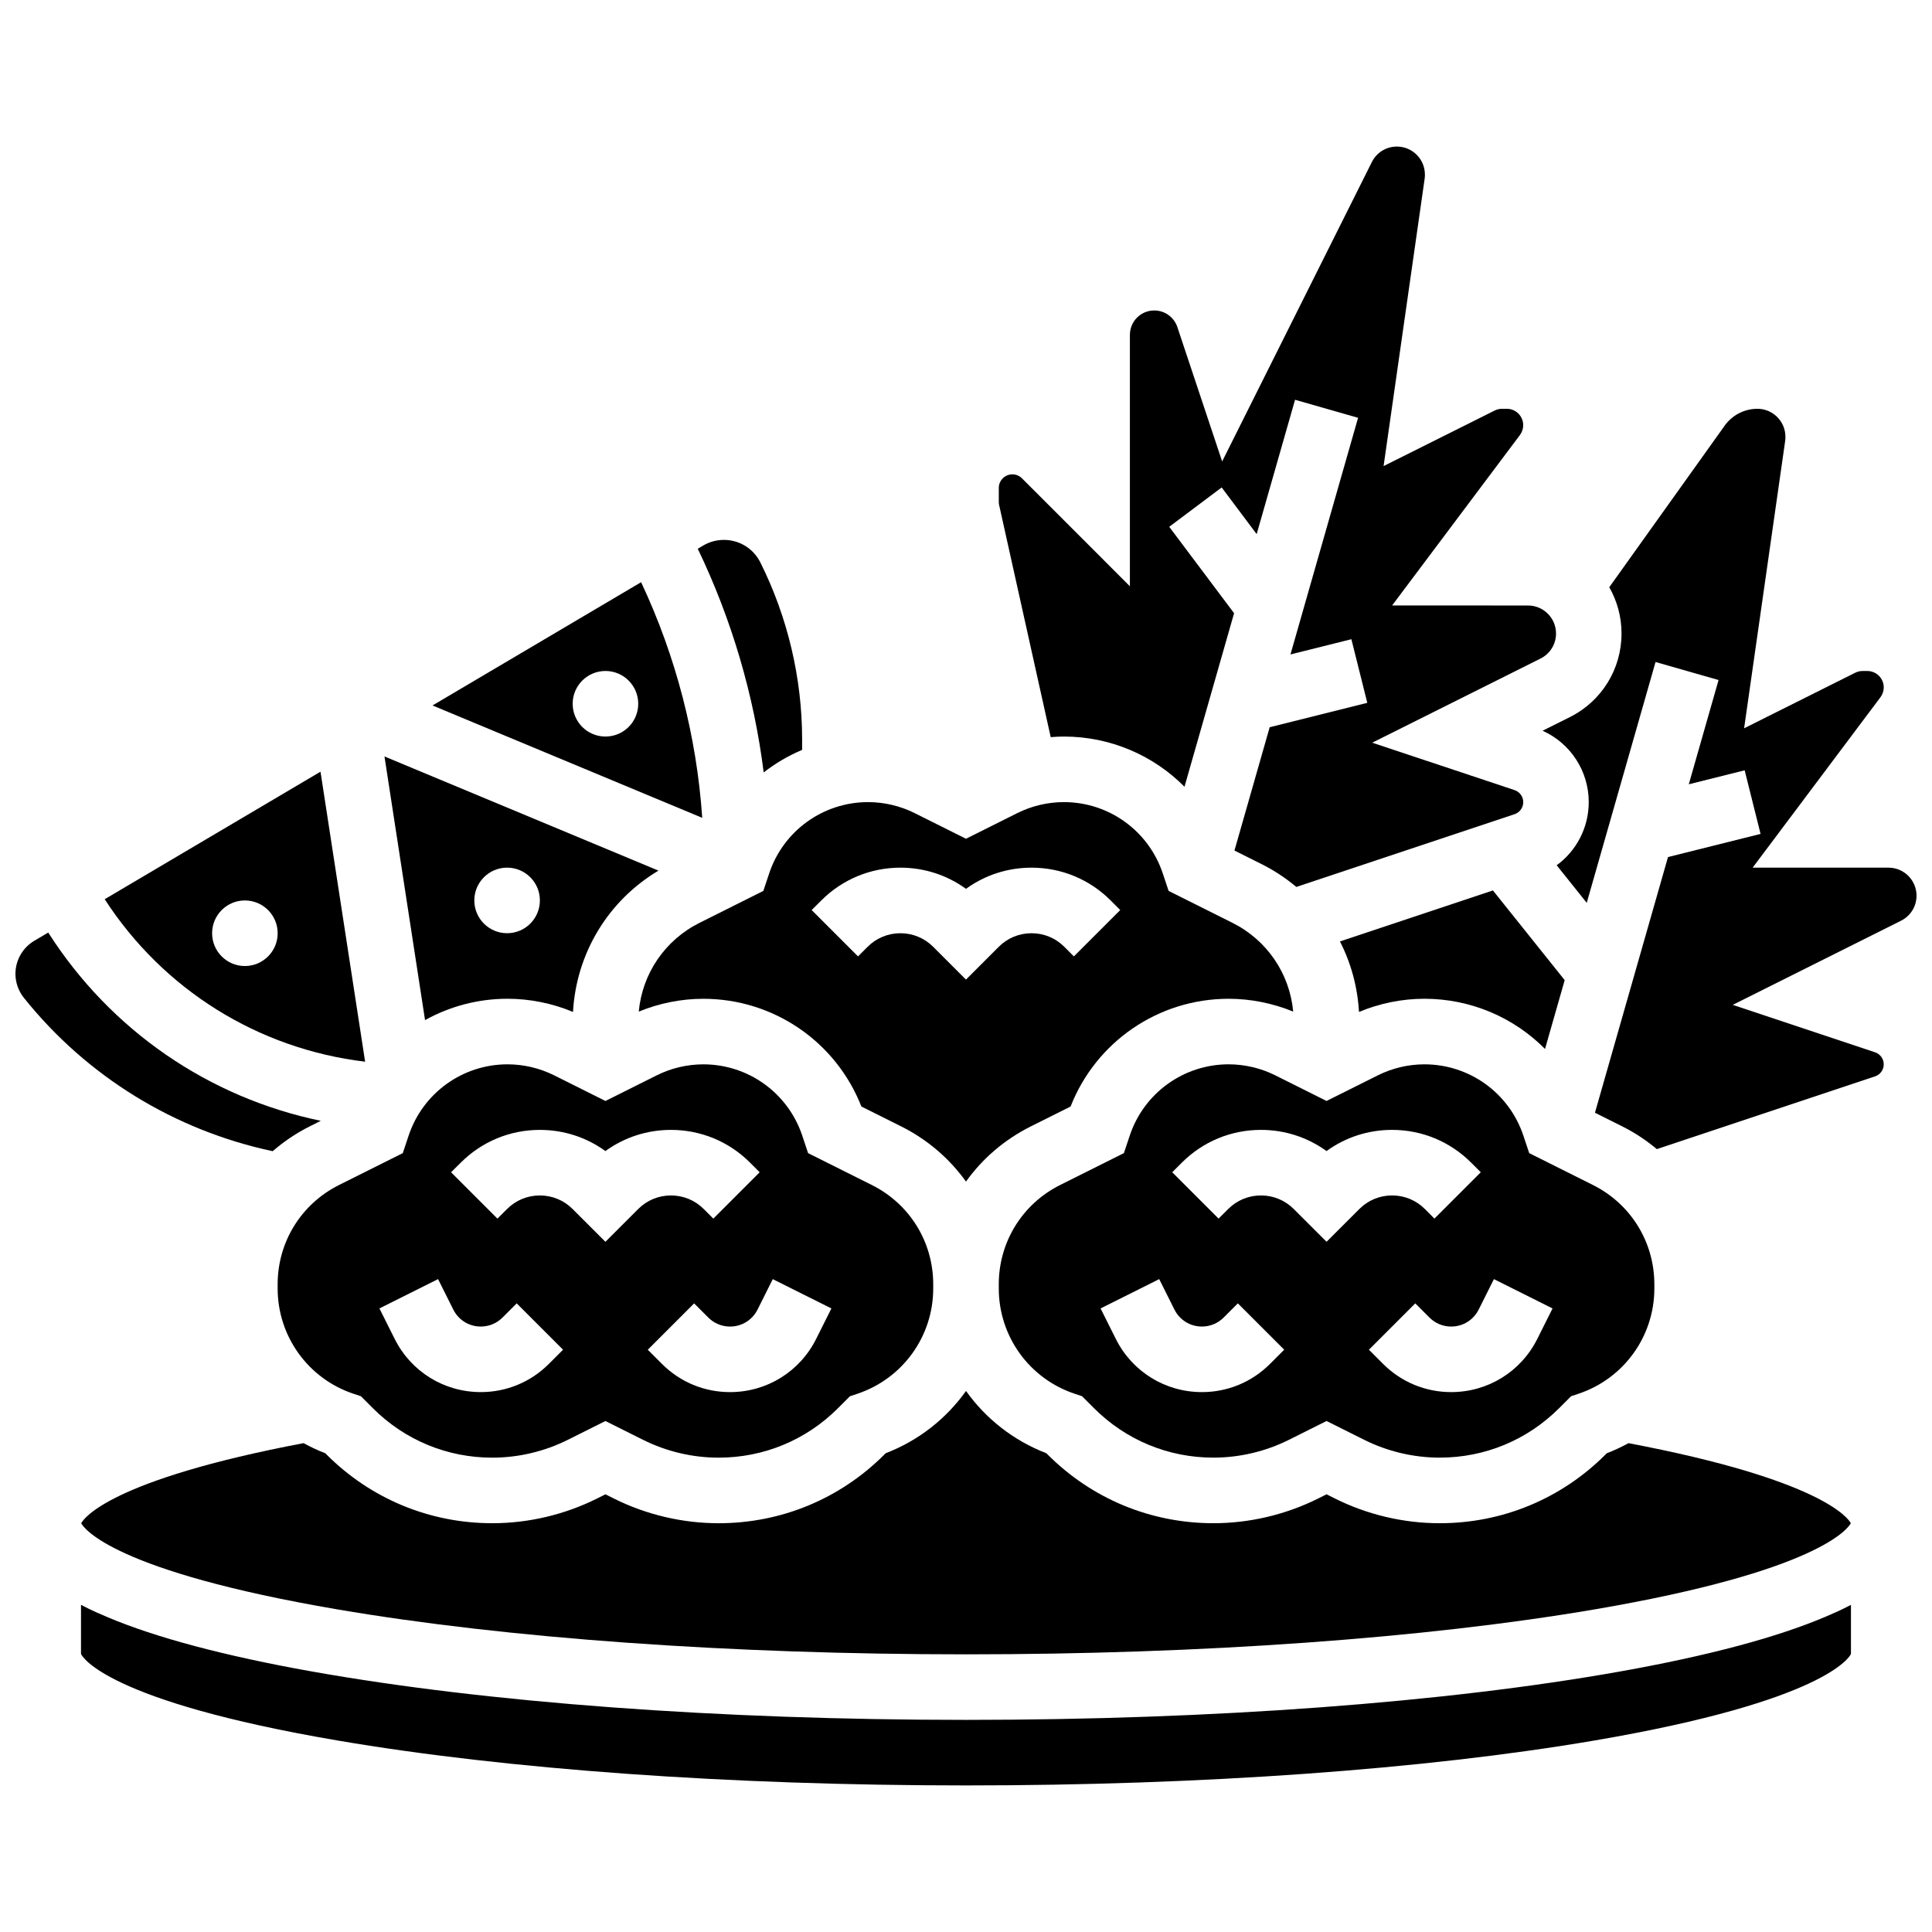 <?xml version="1.0" encoding="UTF-8"?>
<!-- Uploaded to: SVG Repo, www.svgrepo.com, Generator: SVG Repo Mixer Tools -->
<svg width="800px" height="800px" version="1.1" viewBox="144 144 512 512" xmlns="http://www.w3.org/2000/svg">
 <defs>
  <clipPath id="b">
   <path d="m148.09 391h81.906v59h-81.906z"/>
  </clipPath>
  <clipPath id="a">
   <path d="m552 252h99.902v197h-99.902z"/>
  </clipPath>
 </defs>
 <path d="m356.57 342.73v-2.789c0-16.195-3.828-32.406-11.07-46.891-1.84-3.684-5.543-5.973-9.664-5.973-1.93 0-3.832 0.52-5.496 1.504l-1.426 0.844c8.973 18.668 14.891 38.746 17.473 59.277 3.109-2.426 6.531-4.434 10.184-5.973z"/>
 <path d="m165.52 547.67c0.73 1.371 8.535 12.703 67.918 22.84 44.984 7.676 104.14 11.906 166.57 11.906s121.58-4.231 166.56-11.906c59.379-10.137 67.188-21.469 67.918-22.84-0.688-1.301-7.703-11.508-58.926-21.219-1.836 1.008-3.75 1.91-5.742 2.676l-0.352 0.352c-11.734 11.73-27.332 18.191-43.926 18.191-9.594 0-19.199-2.269-27.781-6.559l-2.207-1.105-2.207 1.102c-8.578 4.289-18.188 6.559-27.777 6.559-16.594 0-32.191-6.461-43.922-18.195l-0.352-0.352c-8.754-3.367-16.074-9.184-21.289-16.5-5.219 7.316-12.535 13.137-21.289 16.5l-0.352 0.352c-11.734 11.738-27.332 18.199-43.926 18.199-9.594 0-19.199-2.269-27.781-6.559l-2.203-1.105-2.207 1.102c-8.578 4.289-18.188 6.559-27.777 6.559-16.594 0-32.191-6.461-43.922-18.195l-0.352-0.352c-1.992-0.766-3.906-1.668-5.742-2.676-51.23 9.719-58.246 19.93-58.934 21.227z"/>
 <path d="m313.9 298.29-55.277 32.664 71.477 29.781c-1.473-21.598-6.984-42.852-16.199-62.445zm-9.449 40.902c-4.797 0-8.688-3.891-8.688-8.688 0-4.797 3.891-8.688 8.688-8.688s8.688 3.891 8.688 8.688c0 4.797-3.891 8.688-8.688 8.688z"/>
 <path d="m347.84 375.46-1.547 4.644-16.895 8.449c-9.195 4.598-15.18 13.457-16.121 23.535 5.414-2.223 11.266-3.398 17.113-3.398 18.605 0 35.152 11.379 41.883 28.547l10.539 5.269c7 3.5 12.836 8.555 17.184 14.625 4.348-6.074 10.184-11.125 17.184-14.625l10.539-5.269c6.731-17.172 23.273-28.551 41.879-28.551 5.848 0 11.699 1.176 17.113 3.398-0.938-10.082-6.926-18.938-16.121-23.535l-16.895-8.449-1.547-4.641c-3.766-11.297-14.297-18.891-26.207-18.891-4.266 0-8.539 1.008-12.355 2.918l-13.59 6.793-13.59-6.793c-3.816-1.906-8.09-2.918-12.355-2.918-11.91 0-22.445 7.594-26.211 18.891zm13.812 7.168c5.602-5.602 13.051-8.688 20.969-8.688 6.324 0 12.352 1.969 17.371 5.613 5.023-3.644 11.047-5.613 17.371-5.613 7.922 0 15.371 3.086 20.969 8.688l2.543 2.543-12.285 12.285-2.535-2.543c-2.32-2.32-5.406-3.598-8.688-3.598s-6.367 1.277-8.688 3.598l-8.688 8.688-8.688-8.688c-2.32-2.32-5.406-3.598-8.688-3.598s-6.367 1.277-8.688 3.598l-2.543 2.543-12.285-12.285z"/>
 <path d="m566.15 458.04-16.895-8.449-1.547-4.641c-3.769-11.301-14.305-18.891-26.215-18.891-4.266 0-8.539 1.008-12.355 2.918l-13.59 6.793-13.59-6.797c-3.816-1.906-8.09-2.918-12.355-2.918-11.91 0-22.441 7.594-26.207 18.891l-1.547 4.641-16.895 8.449c-10.031 5.016-16.266 15.102-16.266 26.316v1.098c0 12.684 8.086 23.902 20.121 27.914l1.945 0.648 3.172 3.172c8.453 8.453 19.688 13.105 31.641 13.105 6.91 0 13.828-1.633 20.012-4.723l9.977-4.988 9.977 4.988c6.18 3.09 13.098 4.723 20.012 4.723 11.953 0 23.188-4.652 31.641-13.105l3.172-3.172 1.945-0.648c12.035-4.012 20.121-15.227 20.121-27.914v-1.098c-0.008-11.211-6.242-21.297-16.273-26.312zm-85.586 47.41c-4.82 4.82-11.227 7.473-18.043 7.473-9.727 0-18.473-5.406-22.824-14.105l-4.035-8.07 15.539-7.769 4.035 8.07c1.391 2.777 4.18 4.5 7.285 4.5 2.176 0 4.219-0.848 5.758-2.387l3.758-3.758 12.285 12.285zm23.672-41.047-8.688 8.684-8.688-8.684c-2.32-2.32-5.406-3.598-8.688-3.598s-6.367 1.277-8.688 3.598l-2.547 2.543-12.285-12.285 2.543-2.543c5.602-5.602 13.051-8.688 20.969-8.688 6.324 0 12.352 1.969 17.371 5.613 5.023-3.644 11.047-5.613 17.371-5.613 7.922 0 15.367 3.086 20.969 8.688l2.543 2.543-12.285 12.285-2.523-2.543c-2.32-2.32-5.406-3.598-8.688-3.598s-6.367 1.277-8.688 3.598zm47.168 34.414c-4.352 8.699-13.098 14.105-22.824 14.105-6.816 0-13.223-2.652-18.043-7.473l-3.758-3.758 12.285-12.285 3.758 3.758c1.539 1.539 3.582 2.387 5.758 2.387 3.106 0 5.894-1.727 7.285-4.5l4.035-8.07 15.539 7.769z"/>
 <path d="m237.7 513.37 1.945 0.648 3.172 3.172c8.453 8.453 19.688 13.105 31.641 13.105 6.91 0 13.828-1.633 20.012-4.723l9.977-4.988 9.977 4.988c6.18 3.09 13.098 4.723 20.012 4.723 11.953 0 23.188-4.652 31.641-13.105l3.172-3.172 1.945-0.648c12.035-4.012 20.121-15.227 20.121-27.914v-1.098c0-11.219-6.234-21.301-16.266-26.316l-16.895-8.449-1.547-4.641c-3.773-11.301-14.305-18.891-26.215-18.891-4.266 0-8.539 1.008-12.355 2.918l-13.59 6.793-13.59-6.797c-3.816-1.906-8.09-2.918-12.355-2.918-11.91 0-22.441 7.594-26.207 18.891l-1.547 4.641-16.895 8.449c-10.039 5.019-16.27 15.105-16.27 26.32v1.098c0 12.684 8.086 23.902 20.117 27.914zm126.63-22.621-4.035 8.07c-4.352 8.699-13.098 14.105-22.824 14.105-6.816 0-13.223-2.652-18.043-7.473l-3.758-3.758 12.285-12.285 3.758 3.758c1.539 1.539 3.582 2.387 5.758 2.387 3.106 0 5.894-1.727 7.285-4.5l4.035-8.07zm-98.23-38.629c5.602-5.602 13.051-8.688 20.969-8.688 6.324 0 12.352 1.969 17.371 5.613 5.023-3.644 11.047-5.613 17.371-5.613 7.922 0 15.367 3.086 20.969 8.688l2.543 2.543-12.285 12.285-2.535-2.543c-2.32-2.32-5.406-3.598-8.688-3.598s-6.367 1.277-8.688 3.598l-8.688 8.684-8.688-8.684c-2.32-2.32-5.406-3.598-8.688-3.598s-6.367 1.277-8.688 3.598l-2.547 2.543-12.285-12.285zm-6.008 30.859 4.035 8.07c1.391 2.777 4.18 4.5 7.285 4.5 2.176 0 4.219-0.848 5.758-2.387l3.758-3.758 12.285 12.285-3.758 3.758c-4.82 4.82-11.227 7.473-18.043 7.473-9.727 0-18.473-5.406-22.824-14.105l-4.035-8.07z"/>
 <path d="m499.1 393.49c2.922 5.707 4.668 12.043 5.043 18.684 5.481-2.285 11.418-3.492 17.352-3.492 12.297 0 23.691 4.973 31.953 13.301l5.211-18.234-19.016-23.77z"/>
 <path d="m278.5 408.68c5.934 0 11.871 1.207 17.352 3.492 0.875-15.566 9.305-29.48 22.648-37.449l-72.609-30.254 10.75 69.871c6.531-3.629 14.012-5.66 21.859-5.66zm-0.113-34.746c4.797 0 8.688 3.891 8.688 8.688s-3.891 8.688-8.688 8.688-8.688-3.891-8.688-8.688 3.891-8.688 8.688-8.688z"/>
 <g clip-path="url(#b)">
  <path d="m226.08 442.5 2.934-1.469c-29.711-6.168-55.668-23.957-72.234-49.895l-3.691 2.18c-3.082 1.82-4.996 5.176-4.996 8.754 0 2.301 0.793 4.555 2.227 6.352 16.66 20.824 39.949 35.137 65.945 40.656 2.941-2.551 6.215-4.777 9.816-6.578z"/>
 </g>
 <path d="m240.76 425.36-11.824-76.855-57.191 33.797c15.559 24.02 40.68 39.664 69.016 43.059zm-31.863-42.73c4.797 0 8.688 3.891 8.688 8.688s-3.891 8.688-8.688 8.688c-4.797 0-8.688-3.891-8.688-8.688s3.891-8.688 8.688-8.688z"/>
 <path d="m422.45 339.35c1.164-0.094 2.332-0.156 3.5-0.156 12.297 0 23.691 4.973 31.953 13.301l13.141-45.988-17.184-22.902 13.898-10.422 9.273 12.363 10.172-35.598 16.703 4.773-17.918 62.715 16.145-4.035 4.215 16.855-25.867 6.469-9.336 32.68 7.231 3.617c3.34 1.668 6.394 3.711 9.168 6.027l57.832-19.277c1.375-0.461 2.301-1.742 2.301-3.191s-0.926-2.734-2.301-3.191l-37.715-12.57 44.602-22.301c2.531-1.266 4.102-3.809 4.102-6.637 0-4.09-3.328-7.418-7.418-7.418l-36.02-0.012 33.875-45.168c0.559-0.746 0.867-1.672 0.867-2.606 0-2.394-1.949-4.344-4.344-4.344h-1.266c-0.672 0-1.344 0.16-1.941 0.457l-29.453 14.727 10.871-76.082c0.051-0.348 0.078-0.703 0.078-1.051v-0.125c0-4.09-3.328-7.418-7.422-7.418-2.828 0-5.371 1.57-6.637 4.102l-39.672 79.344-11.867-35.598c-0.879-2.641-3.344-4.414-6.125-4.414-3.559 0-6.457 2.898-6.457 6.457v66.633l-28.602-28.605c-0.68-0.68-1.582-1.055-2.543-1.055-1.984 0-3.598 1.613-3.598 3.598v3.742c0 0.262 0.027 0.523 0.086 0.777z"/>
 <g clip-path="url(#a)">
  <path d="m644.48 373.94h-36.012l33.875-45.168c0.559-0.746 0.867-1.672 0.867-2.606 0-2.394-1.949-4.344-4.344-4.344h-1.266c-0.672 0-1.344 0.16-1.941 0.457l-29.453 14.727 10.871-76.082c0.051-0.344 0.074-0.699 0.074-1.051v-0.121c0-4.09-3.328-7.418-7.418-7.418-3.434 0-6.676 1.668-8.672 4.461l-30.59 42.828c2.062 3.617 3.25 7.793 3.25 12.246 0 9.449-5.25 17.945-13.703 22.176l-7.219 3.609c7.394 3.316 12.234 10.676 12.234 18.914 0 6.75-3.254 12.906-8.496 16.738l7.965 9.957 18.234-63.824 16.703 4.773-7.894 27.633 14.809-3.703 4.215 16.855-24.531 6.133-19.359 67.758 7.231 3.613c3.34 1.668 6.394 3.711 9.168 6.027l57.832-19.277c1.375-0.457 2.301-1.742 2.301-3.191 0-1.449-0.926-2.734-2.305-3.191l-37.711-12.57 44.602-22.301c2.531-1.266 4.102-3.809 4.102-6.637 0-4.094-3.328-7.422-7.418-7.422z"/>
 </g>
 <path d="m573.51 586.93c-46.426 8.289-108.05 12.855-173.51 12.855s-127.08-4.566-173.51-12.855c-22.973-4.102-41.133-8.934-53.977-14.355-1.641-0.695-4.199-1.773-7.047-3.273v13.004c0.32 0.723 6.625 12.473 67.969 22.941 44.98 7.684 104.14 11.91 166.56 11.91s121.58-4.231 166.56-11.906c61.344-10.469 67.645-22.219 67.969-22.941v-13.004c-2.848 1.496-5.406 2.578-7.047 3.273-12.844 5.422-31.004 10.25-53.977 14.352z"/>
</svg>